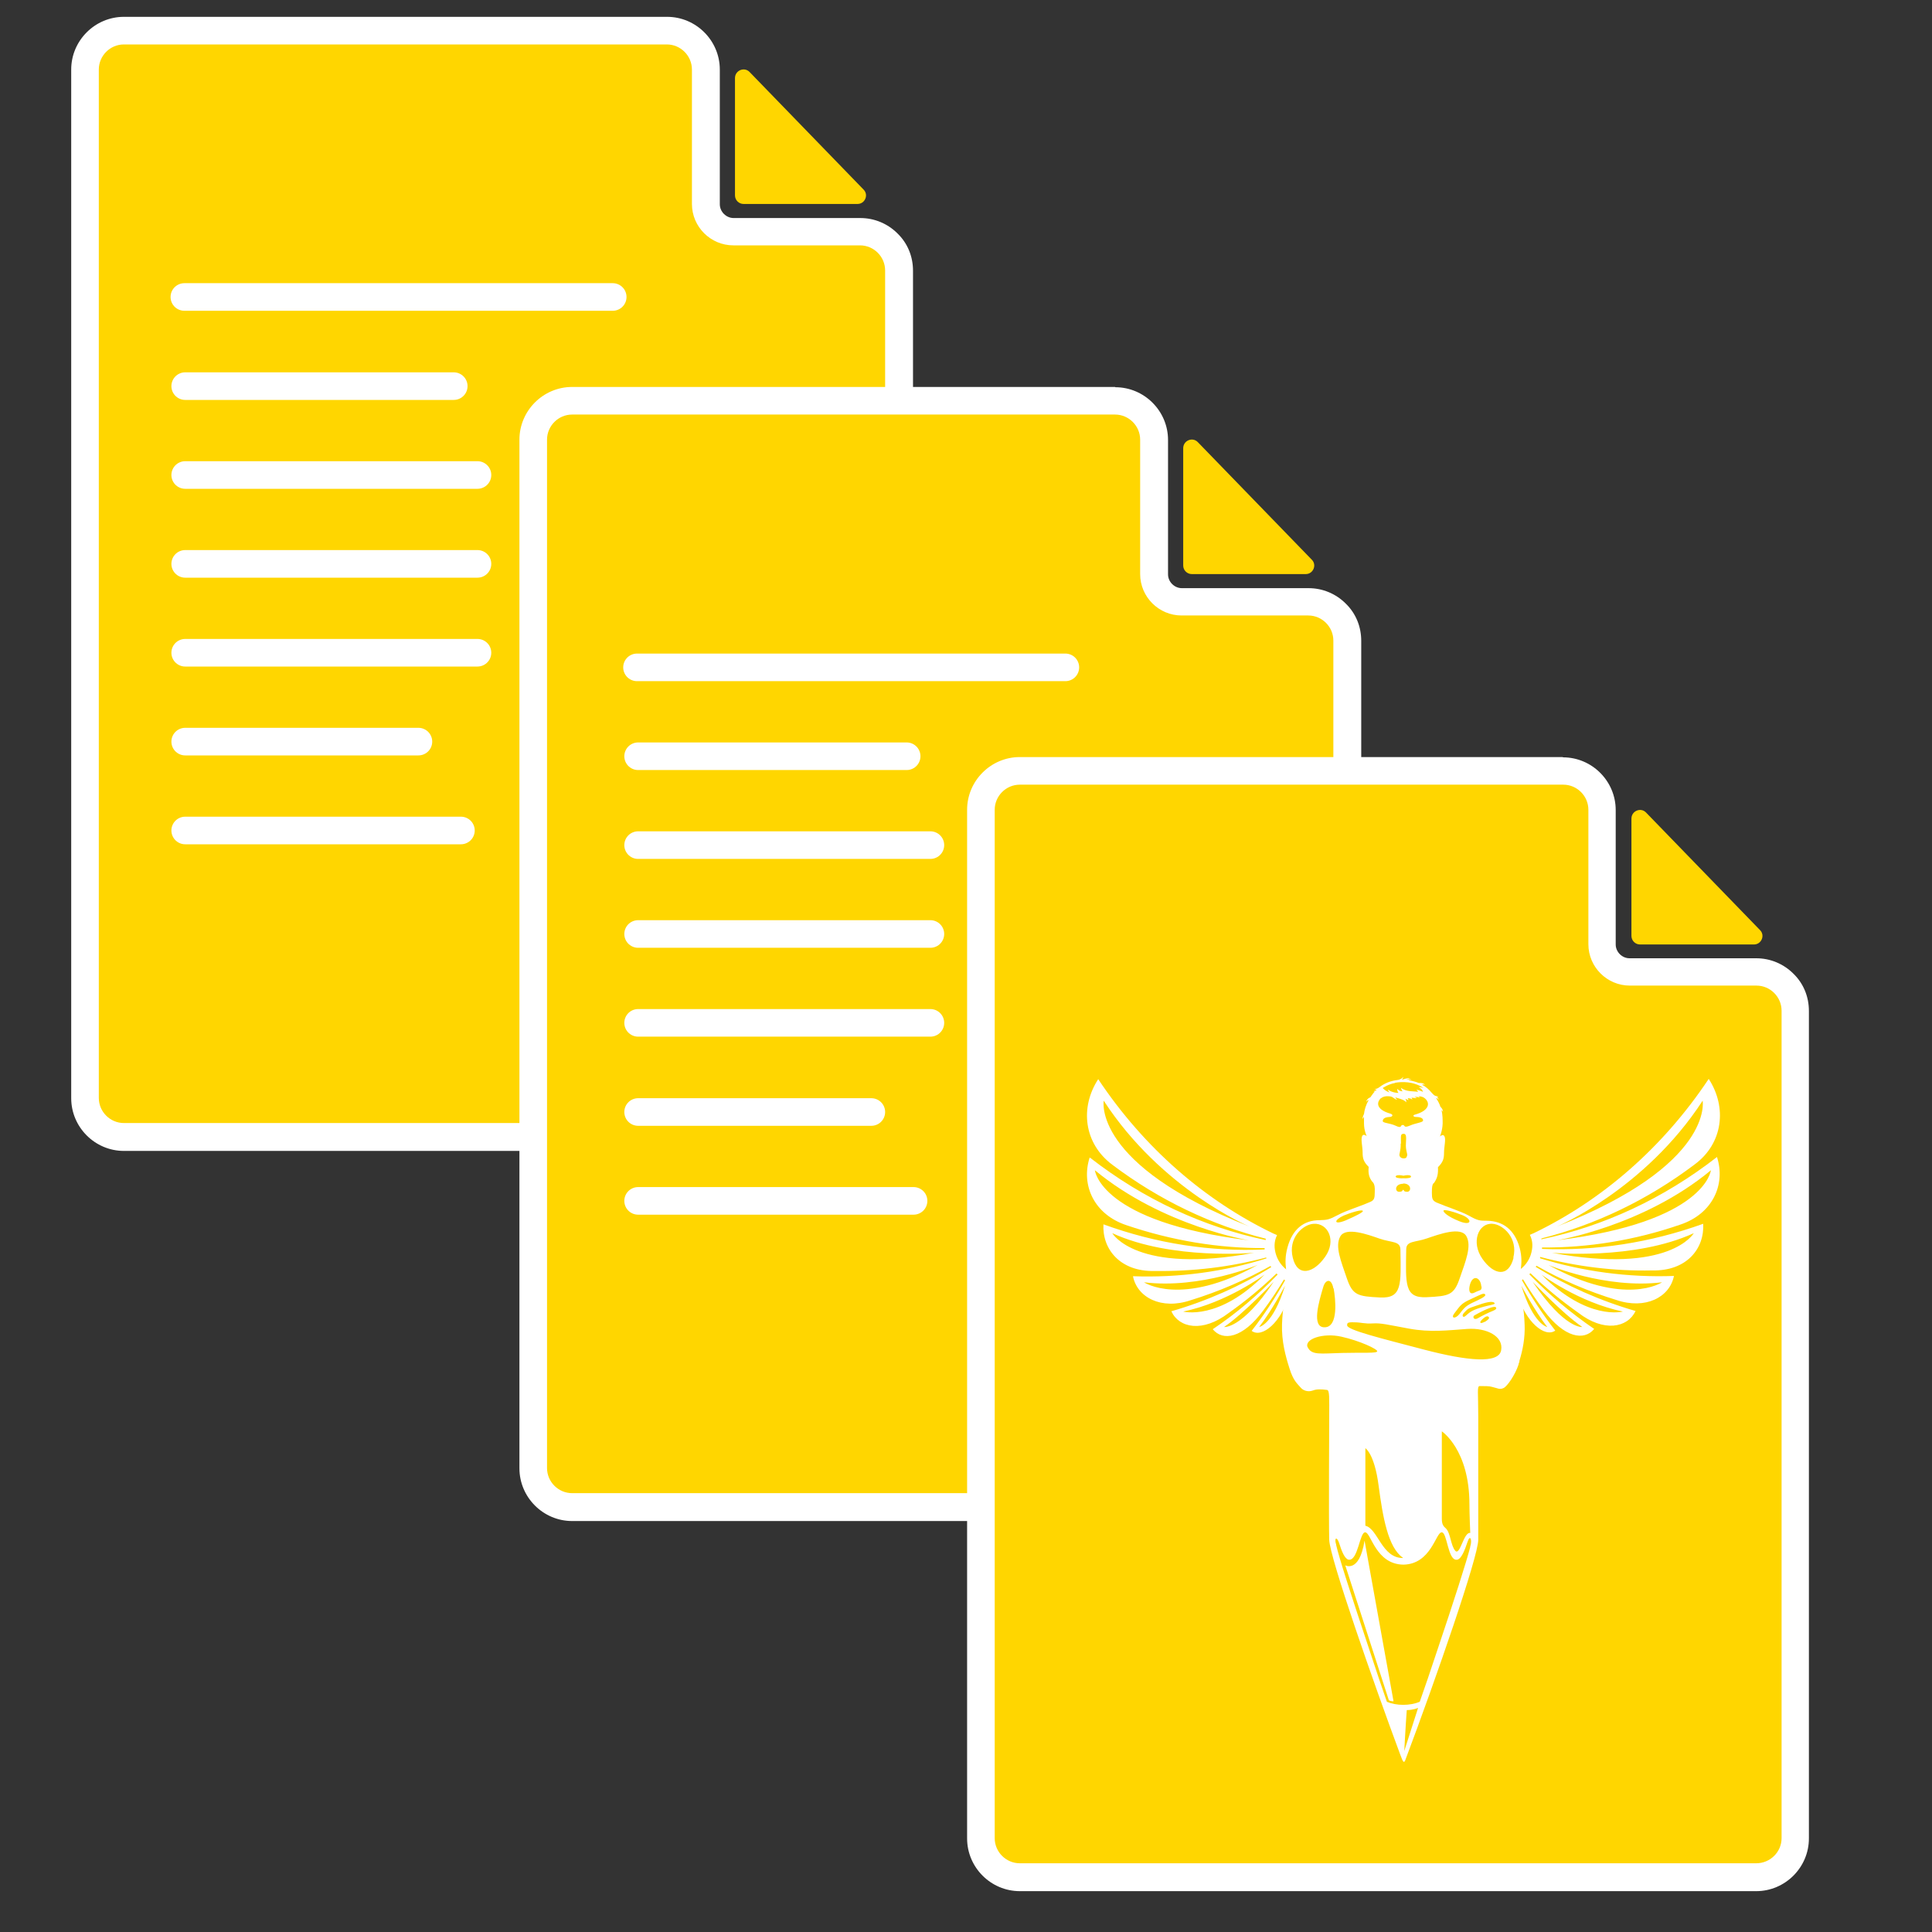 <?xml version="1.0" encoding="UTF-8"?>
<svg xmlns="http://www.w3.org/2000/svg" id="a" viewBox="0 0 70 70">
  <rect x="0" y="0" width="70" height="70" fill="#333333" stroke="none"/>
  <g>
    <path d="M26.63,2.82V7.08c0,.17,.14,.31,.31,.31h4.13c.27,0,.41-.33,.22-.52l-4.13-4.26c-.19-.2-.53-.06-.53,.22Z" style="fill:#ffd600;"></path>
    <g>
      <path d="M4.49,41.2c-.78,0-1.41-.63-1.41-1.41V2.52c0-.78,.63-1.41,1.41-1.41H24.16c.78,0,1.41,.63,1.41,1.41V7.39c0,.55,.45,1,1,1h4.59c.78,0,1.41,.63,1.41,1.41v29.98c0,.78-.64,1.41-1.42,1.41H4.49Z" style="fill:#ffd600;"></path>
      <path d="M24.16,1.61c.5,0,.91,.41,.91,.91V7.39c0,.83,.68,1.5,1.5,1.5h4.59c.5,0,.91,.41,.91,.91v29.98c0,.5-.41,.91-.92,.91H4.49c-.5,0-.91-.41-.91-.91V2.52c0-.5,.41-.91,.91-.91H24.16m0-1H4.49c-1.05,0-1.91,.86-1.91,1.91V39.79c0,1.05,.86,1.91,1.91,1.91H31.17c1.05,0,1.91-.86,1.91-1.91V9.81c0-.51-.19-.99-.56-1.35-.36-.36-.84-.56-1.35-.56h-4.59c-.27,0-.5-.23-.5-.5V2.52c0-1.05-.86-1.91-1.91-1.91h0Z" style="fill:#fff;"></path>
    </g>
  </g>
  <g>
    <path d="M42.87,16.23v4.26c0,.17,.14,.31,.31,.31h4.13c.27,0,.41-.33,.22-.52l-4.13-4.26c-.19-.2-.53-.06-.53,.22Z" style="fill:#ffd600;"></path>
    <g>
      <path d="M20.73,54.61c-.78,0-1.41-.63-1.41-1.41V15.93c0-.78,.63-1.41,1.41-1.41h19.67c.78,0,1.41,.63,1.41,1.41v4.87c0,.55,.45,1,1,1h4.59c.38,0,.73,.15,1,.41,.27,.27,.41,.62,.41,1v29.98c0,.78-.64,1.41-1.42,1.41H20.73Z" style="fill:#ffd600;"></path>
      <path d="M40.4,15.02c.5,0,.91,.41,.91,.91v4.87c0,.83,.68,1.5,1.5,1.5h4.59c.5,0,.91,.41,.91,.91v29.98c0,.5-.41,.91-.92,.91H20.73c-.5,0-.91-.41-.91-.91V15.93c0-.5,.41-.91,.91-.91h19.67m0-1H20.73c-1.05,0-1.91,.86-1.91,1.91V53.2c0,1.05,.86,1.91,1.91,1.91h26.68c1.05,0,1.91-.86,1.91-1.91V23.22c0-.51-.19-.99-.56-1.35-.36-.36-.84-.56-1.35-.56h-4.59c-.27,0-.5-.23-.5-.5v-4.87c0-1.05-.86-1.91-1.91-1.91h0Z" style="fill:#fff;"></path>
    </g>
  </g>
  <g>
    <path d="M59.11,29.65v4.26c0,.17,.14,.31,.31,.31h4.13c.27,0,.41-.33,.22-.52l-4.13-4.26c-.19-.2-.53-.06-.53,.22Z" style="fill:#ffd600;"></path>
    <g>
      <path d="M36.96,68.03c-.78,0-1.41-.63-1.41-1.41V29.34c0-.78,.63-1.41,1.41-1.41h19.67c.78,0,1.41,.63,1.41,1.41v4.87c0,.55,.45,1,1,1h4.59c.78,0,1.41,.63,1.41,1.41v29.98c0,.78-.64,1.41-1.42,1.41h-26.68Z" style="fill:#ffd600;"></path>
      <path d="M56.64,28.43c.5,0,.91,.41,.91,.91v4.87c0,.83,.68,1.5,1.5,1.5h4.59c.5,0,.91,.41,.91,.91v29.98c0,.5-.41,.91-.92,.91h-26.68c-.5,0-.91-.41-.91-.91V29.34c0-.5,.41-.91,.91-.91h19.67m0-1h-19.67c-1.05,0-1.91,.86-1.91,1.91v37.27c0,1.05,.86,1.91,1.91,1.91h26.68c1.05,0,1.91-.86,1.91-1.91v-29.98c0-.51-.19-.99-.56-1.35-.36-.36-.84-.56-1.35-.56h-4.59c-.27,0-.5-.23-.5-.5v-4.87c0-1.05-.86-1.91-1.91-1.91h0Z" style="fill:#fff;"></path>
    </g>
  </g>
  <g>
    <path d="M55.85,44.92v-.05c1.95-.49,3.84-1.39,5.55-2.68,1.03-.76,1.18-2.07,.51-3.1-1.68,2.52-3.89,4.41-6.34,5.59l-.14,.06c.12,.24,.11,.48,.03,.73-.16,.47-.61,.76-1.08,.75v.35c.16,0,.33-.02,.48-.07,.04,.14,.08,.27,.13,.41,.28,.98,.98,1.57,1.36,1.3-.45-.58-.85-1.19-1.21-1.83,.01,0,.03-.02,.04-.03,.23,.39,.49,.76,.75,1.12,.75,1.01,1.47,1.12,1.83,.68-.85-.58-1.63-1.24-2.35-1.98l.04-.04c.54,.52,1.12,1,1.73,1.43,.93,.72,1.79,.55,2.08-.06-1.28-.37-2.5-.91-3.62-1.6l.03-.04c.91,.52,1.88,.93,2.89,1.24,1.06,.36,1.94-.1,2.09-.87-1.67,.06-3.3-.16-4.85-.64h0v-.05c1.32,.35,2.68,.52,4.06,.49,1.24,.03,1.9-.78,1.85-1.69-1.92,.69-3.9,.99-5.84,.91,0-.02,0-.03,0-.05,1.67,.01,3.36-.26,5.01-.83,1.17-.39,1.65-1.45,1.33-2.45-1.94,1.51-4.11,2.51-6.35,2.98Zm5.84-5.04s.43,2.32-5.28,4.56c0,0,3.18-1.33,5.28-4.56Zm-5.63,8.2s-.5-.08-.94-1.5c0,0,.48,.91,.94,1.5Zm1.27,0s-.63,.09-1.8-1.64c0,0,1.08,1.15,1.8,1.64Zm1.47-.56s-1.28,.35-2.95-1.34c0,0,1.35,1.01,2.95,1.34Zm1.42-1.06s-1.34,.91-4.12-.63c0,0,2.06,.88,4.12,.63Zm1.15-1.78s-.86,1.51-5.14,.71c0,0,2.98,.28,5.14-.71Zm-4.97,.26s3.13-.5,5.59-2.54c0,0-.19,1.88-5.59,2.54Z" style="fill:#fff;"></path>
    <path d="M39.48,41.94c-.32,1,.16,2.06,1.33,2.45,1.65,.56,3.34,.84,5.01,.83,0,.02,0,.03,0,.05-1.94,.09-3.92-.21-5.84-.91-.05,.9,.61,1.72,1.85,1.69,1.38,.02,2.74-.14,4.05-.49v.03h.02c-1.55,.49-3.19,.71-4.85,.65,.15,.77,1.03,1.23,2.09,.87,1.01-.31,1.98-.73,2.89-1.24l.03,.04c-1.12,.69-2.34,1.23-3.62,1.6,.28,.61,1.14,.78,2.08,.06,.61-.43,1.19-.91,1.73-1.43l.04,.04c-.71,.74-1.5,1.41-2.35,1.98,.36,.44,1.08,.34,1.83-.68,.27-.36,.52-.74,.75-1.12,.01,0,.03,.02,.04,.03-.36,.64-.76,1.25-1.21,1.83,.38,.28,1.08-.32,1.36-1.3,.04-.14,.09-.27,.13-.41,.15,.05,.31,.07,.48,.07v-.35c-.47,.02-.92-.28-1.08-.75-.08-.24-.09-.49,.03-.73l-.14-.06c-2.45-1.18-4.66-3.07-6.34-5.59-.67,1.03-.52,2.33,.51,3.1,1.71,1.29,3.61,2.19,5.56,2.68v.05c-2.24-.47-4.42-1.47-6.36-2.98Zm5.79,2.5c-5.71-2.24-5.28-4.56-5.28-4.56,2.1,3.23,5.28,4.56,5.28,4.56Zm1.29,2.14c-.44,1.43-.94,1.5-.94,1.5,.46-.59,.94-1.5,.94-1.5Zm-.41-.14c-1.16,1.73-1.8,1.64-1.8,1.64,.72-.49,1.8-1.64,1.8-1.64Zm-.33-.26c-1.66,1.69-2.95,1.34-2.95,1.34,1.6-.33,2.95-1.34,2.95-1.34Zm-.25-.35c-2.78,1.54-4.12,.63-4.12,.63,2.05,.25,4.12-.63,4.12-.63Zm-.13-.44c-4.28,.8-5.14-.71-5.14-.71,2.16,.99,5.14,.71,5.14,.71Zm-5.77-2.99c2.47,2.04,5.59,2.54,5.59,2.54-5.41-.66-5.59-2.54-5.59-2.54Z" style="fill:#fff;"></path>
    <g>
      <path d="M48.74,56.71l1.58,4.89c.08,.05,.17,.04,.17,.04l-1.05-5.82c-.19,1.2-.71,.89-.71,.89Z" style="fill:#fff;"></path>
      <path d="M55.24,48c-.02-.62-.12-1.01-.18-1.41-.06-.4,.17-.74,0-1.38-.18-.65-.6-.97-1.18-.98-.27,0-.33,0-.67-.19-.32-.17-.71-.28-1.16-.47-.15-.07-.17-.14-.17-.35,0-.21,.01-.29,.06-.35h.01c.14-.19,.16-.36,.15-.58,.18-.18,.22-.3,.22-.52s.07-.47,.02-.59c-.05-.12-.17,0-.17,0,0,0,.09-.2,.1-.47,0-.15,0-.31-.04-.49,.05,.03,.05,.08,.05,.08,0,0,.02-.1-.09-.2-.03-.1-.09-.21-.16-.32,.09,.03,.1,.07,.1,.07,0,0,0-.05-.07-.1,.02,0,.04-.01,.06,0-.05-.06-.11,0-.21-.12l-.03-.03h0c-.11-.13-.22-.23-.36-.3,.04-.02,.08,0,.11,0-.02-.02-.08-.07-.22-.06h0c-.12-.05-.24-.08-.38-.1,.04-.02,.08-.02,.11-.02-.03-.02-.08-.03-.19,0,.04-.02,.08-.04,.13-.05-.11-.02-.19,.03-.29,.05,.04-.04,.05-.08,.06-.11-.02,.04-.12,.11-.21,.12h0c-.26,.03-.48,.12-.66,.26h0c-.11,.08-.18,.07-.18,.07,0,0,.03,.02,.08,.02l-.03,.03s-.06,.02-.09,.03c0,0,.02,0,.05,.01-.05,.05-.09,.11-.14,.18l-.02,.03h0c-.08,.02-.15,.11-.15,.16,.02-.03,.05-.06,.09-.06-.11,.19-.15,.35-.17,.5-.05,.1-.06,.19-.06,.19,0,0,.02-.04,.06-.08,0,.08,0,.16,0,.23,0,.27,.1,.47,.1,.47,0,0-.12-.12-.17,0-.05,.12,.02,.37,.02,.59s.04,.34,.22,.52c-.02,.22,0,.38,.15,.56h.01c.05,.08,.07,.16,.06,.36,0,.21-.02,.29-.17,.35-.44,.19-.84,.3-1.16,.47-.34,.18-.4,.18-.67,.19-.58,0-.98,.33-1.16,.98-.18,.65,.04,.98-.02,1.38-.06,.4-.16,.8-.18,1.41-.02,.62,.13,1.16,.27,1.6,.14,.45,.28,.55,.42,.71,.07,.08,.24,.16,.43,.09,.13-.05,.28-.05,.51-.02,.1,.01,.08,.33,.08,.97,0,0-.02,3.78,0,4.46,.02,.65,1.62,5.22,2.58,7.8,.09,.24,.12,.3,.17,.2,1.12-2.97,2.65-7.39,2.65-8v-4.46c0-.89-.05-1.1,.05-1.11,.2,0,.35,0,.45,.03,.22,.05,.27,.11,.42,.04,.13-.06,.42-.48,.54-.85,0-.03,.02-.07,.03-.1v-.03c.12-.39,.21-.83,.19-1.32Zm-1.98,7.54c-.23-.02-.36,.83-.53,.65-.17-.19-.17-.64-.34-.81-.09-.08-.15-.14-.15-.36v-3.16s1,.66,1,2.64c0,.34,.03,1.04,.03,1.04Zm-2.43,.91c-.77,0-.9-1.06-1.36-1.17v-2.81s.33,.2,.48,1.36c.15,1.13,.34,2.24,.88,2.61Zm.05,6.98s.05-.94,.09-1.47c.23,0,.41-.08,.41-.08l-.5,1.56Zm2.39-7.41v.03h0c-.14,.54-.56,1.86-1.21,3.79-.23,.7-.44,1.31-.62,1.82-.17,.07-.38,.11-.6,.11s-.42-.04-.59-.11c-.18-.51-.38-1.11-.61-1.81-.7-2.1-1.12-3.4-1.23-3.88v-.02s-.02-.05-.02-.07c-.03-.19,.06-.18,.13,.03,.09,.29,.2,.57,.34,.6,.35,.06,.4-1.02,.61-.99,.21,.02,.38,1.16,1.38,1.17,1-.02,1.17-1.16,1.38-1.17,.21-.03,.22,1.06,.57,.99,.15-.03,.27-.34,.37-.64,.09-.28,.17-.1,.11,.13Zm.41-9.41c.01,.17-.06,.12-.25,.22-.19,.1-.23-.07-.17-.29,.11-.38,.39-.25,.41,.07Zm-.13,1.15c-.15,.09-.21-.05-.13-.1,.46-.26,.72-.34,.77-.3,.05,.04,.02,.09-.11,.14-.13,.05-.38,.17-.53,.26Zm.24,.13c-.13,.08-.22,.05-.1-.07,.14-.14,.21-.15,.25-.1,.04,.04-.02,.1-.15,.18Zm-.15-.51c-.36,.11-.42,.2-.53,.29-.1,.1-.17,0-.06-.11,.15-.16,.14-.15,.46-.26,.31-.11,.55-.17,.63-.1,.08,.07-.15,.07-.5,.18Zm-.31-.17c-.26,.13-.31,.22-.46,.41-.15,.18-.31,.14-.18-.03,.23-.3,.25-.36,.6-.52,.35-.16,.47-.24,.52-.17,.05,.07-.22,.19-.48,.31Zm-.34-3.18c.36,.15,.34,.4-.11,.22-.45-.18-.58-.33-.58-.38,0-.08,.45,.06,.69,.16Zm.14,.76c.2,.36-.03,.91-.24,1.52-.21,.62-.39,.65-1.2,.69-.81,.04-.76-.48-.74-1.73,0-.32,.32-.25,.75-.4,.44-.15,1.23-.44,1.43-.08Zm-2.37-3.35c0-.28-.03-.36,.1-.36,.08,0,.1,.07,.08,.34-.02,.27,.07,.38,.04,.46-.02,.08-.06,.09-.12,.09-.06,0-.12-.02-.15-.09-.03-.07,.05-.17,.04-.45Zm.08,1.16s.12-.03,.21-.02c.09,.01,.11,.08,0,.1-.12,.02-.16,.01-.2,.01s-.08,.01-.2-.01c-.12-.02-.1-.09,0-.1,.09-.01,.21,.02,.21,.02Zm0,.28c.31,0,.3,.3,.15,.3-.16,0-.11-.07-.15-.07s.01,.07-.15,.07-.16-.29,.15-.29Zm-.29-3.65c.24-.04,.65-.06,1.03,.19-.13-.04-.18-.03-.18-.03,0,0,.12,.05,.16,.17-.1-.05-.24-.08-.24-.08,0,0,.04,.04,.06,.08-.13-.03-.44,.01-.62-.15,.02,.1,.06,.13,.06,.13,0,0-.13,0-.19-.09-.02,.08,.04,.15,.04,.15-.25-.01-.38-.12-.38-.12,0,0-.01,.04,.06,.1-.17-.05-.25-.16-.25-.16,0,0,.2-.14,.44-.18Zm-.51,.56c.07-.06,.17-.08,.28-.07,.16,0,.17,.1,.31,.13-.06-.04-.05-.06-.08-.09,.16,.04,.28,.09,.28,.09,.09,.04,.12,.09,.12,.09,0,0,.01-.07-.03-.13,.07,.03,.11,.05,.11,.05,0,0,0-.04-.03-.07,.04,0,.11,0,.17,.05,0,0,0-.03-.03-.07,.05,0,.12,.02,.2,.02,0,0-.04-.02-.09-.05,.05,0,.13,0,.19,.03,0,0,0-.02-.05-.05,.09,0,.17,.02,.23,.07,.23,.19,.13,.46-.34,.59-.12,.03-.07,.09,.03,.09,.18,0,.26,.06,.25,.13,0,.07-.27,.09-.47,.18-.26,.11-.17-.03-.27-.02-.1,0,0,.15-.27,.02-.2-.09-.45-.09-.45-.16,0-.07,.05-.14,.24-.15,.11,0,.16-.08,.04-.12-.47-.13-.54-.37-.35-.56Zm-.05,5.09c.44,.15,.75,.08,.75,.4,.02,1.25,.07,1.77-.74,1.73-.81-.04-.99-.08-1.2-.69-.21-.62-.44-1.16-.24-1.52,.2-.36,1-.07,1.43,.08Zm-1.3-.84c.24-.1,.68-.24,.69-.16,0,.04-.19,.15-.63,.34-.45,.18-.42-.02-.06-.18Zm-.37,2.64c.07,.38,.18,1.4-.32,1.41-.5,.02-.21-.94-.05-1.48,.08-.25,.29-.31,.36,.07Zm-1.48-1.11c-.18-.72,.37-1.21,.76-1.23,.52-.03,.83,.61,.41,1.2-.42,.6-1,.74-1.17,.03Zm.54,3.25c-.14-.3,.55-.54,1.22-.39,.67,.15,1.31,.45,1.3,.53-.02,.08-.5,.04-1.28,.06-.78,.02-1.1,.09-1.24-.21Zm7.01,.1c-.08,.5-1.22,.39-2.79-.02-1.56-.41-2.79-.71-2.79-.88,0-.08,0-.12,.26-.11,.25,0,.37,.06,.67,.04,.3-.02,.55,.05,1.32,.19,.77,.14,1.39,.06,2.1,.01,.71-.05,1.32,.27,1.23,.77Zm.45-3.35c-.18,.72-.71,.64-1.13,.04-.42-.6-.15-1.3,.36-1.27,.39,.02,.94,.52,.76,1.23Z" style="fill:#fff;"></path>
    </g>
  </g>
  <g>
    <line x1="6.68" y1="10.76" x2="22.2" y2="10.76" style="fill:#fff; stroke:#fff; stroke-linecap:round; stroke-miterlimit:10;"></line>
    <line x1="6.71" y1="13.99" x2="16.44" y2="13.99" style="fill:#fff; stroke:#fff; stroke-linecap:round; stroke-miterlimit:10;"></line>
    <line x1="6.71" y1="17.21" x2="17.3" y2="17.21" style="fill:#fff; stroke:#fff; stroke-linecap:round; stroke-miterlimit:10;"></line>
    <line x1="6.71" y1="20.43" x2="17.3" y2="20.43" style="fill:#fff; stroke:#fff; stroke-linecap:round; stroke-miterlimit:10;"></line>
    <line x1="6.71" y1="23.65" x2="17.3" y2="23.65" style="fill:#fff; stroke:#fff; stroke-linecap:round; stroke-miterlimit:10;"></line>
    <line x1="6.71" y1="26.87" x2="15.16" y2="26.87" style="fill:#fff; stroke:#fff; stroke-linecap:round; stroke-miterlimit:10;"></line>
    <line x1="6.71" y1="30.09" x2="16.7" y2="30.09" style="fill:#fff; stroke:#fff; stroke-linecap:round; stroke-miterlimit:10;"></line>
  </g>
  <g>
    <line x1="23.08" y1="24.18" x2="38.6" y2="24.18" style="fill:#fff; stroke:#fff; stroke-linecap:round; stroke-miterlimit:10;"></line>
    <line x1="23.12" y1="27.4" x2="32.85" y2="27.4" style="fill:#fff; stroke:#fff; stroke-linecap:round; stroke-miterlimit:10;"></line>
    <line x1="23.12" y1="30.62" x2="33.71" y2="30.62" style="fill:#fff; stroke:#fff; stroke-linecap:round; stroke-miterlimit:10;"></line>
    <line x1="23.12" y1="33.84" x2="33.71" y2="33.84" style="fill:#fff; stroke:#fff; stroke-linecap:round; stroke-miterlimit:10;"></line>
    <line x1="23.12" y1="37.06" x2="33.71" y2="37.06" style="fill:#fff; stroke:#fff; stroke-linecap:round; stroke-miterlimit:10;"></line>
    <line x1="23.12" y1="40.29" x2="31.57" y2="40.29" style="fill:#fff; stroke:#fff; stroke-linecap:round; stroke-miterlimit:10;"></line>
    <line x1="23.12" y1="43.51" x2="33.1" y2="43.51" style="fill:#fff; stroke:#fff; stroke-linecap:round; stroke-miterlimit:10;"></line>
  </g>
</svg>
